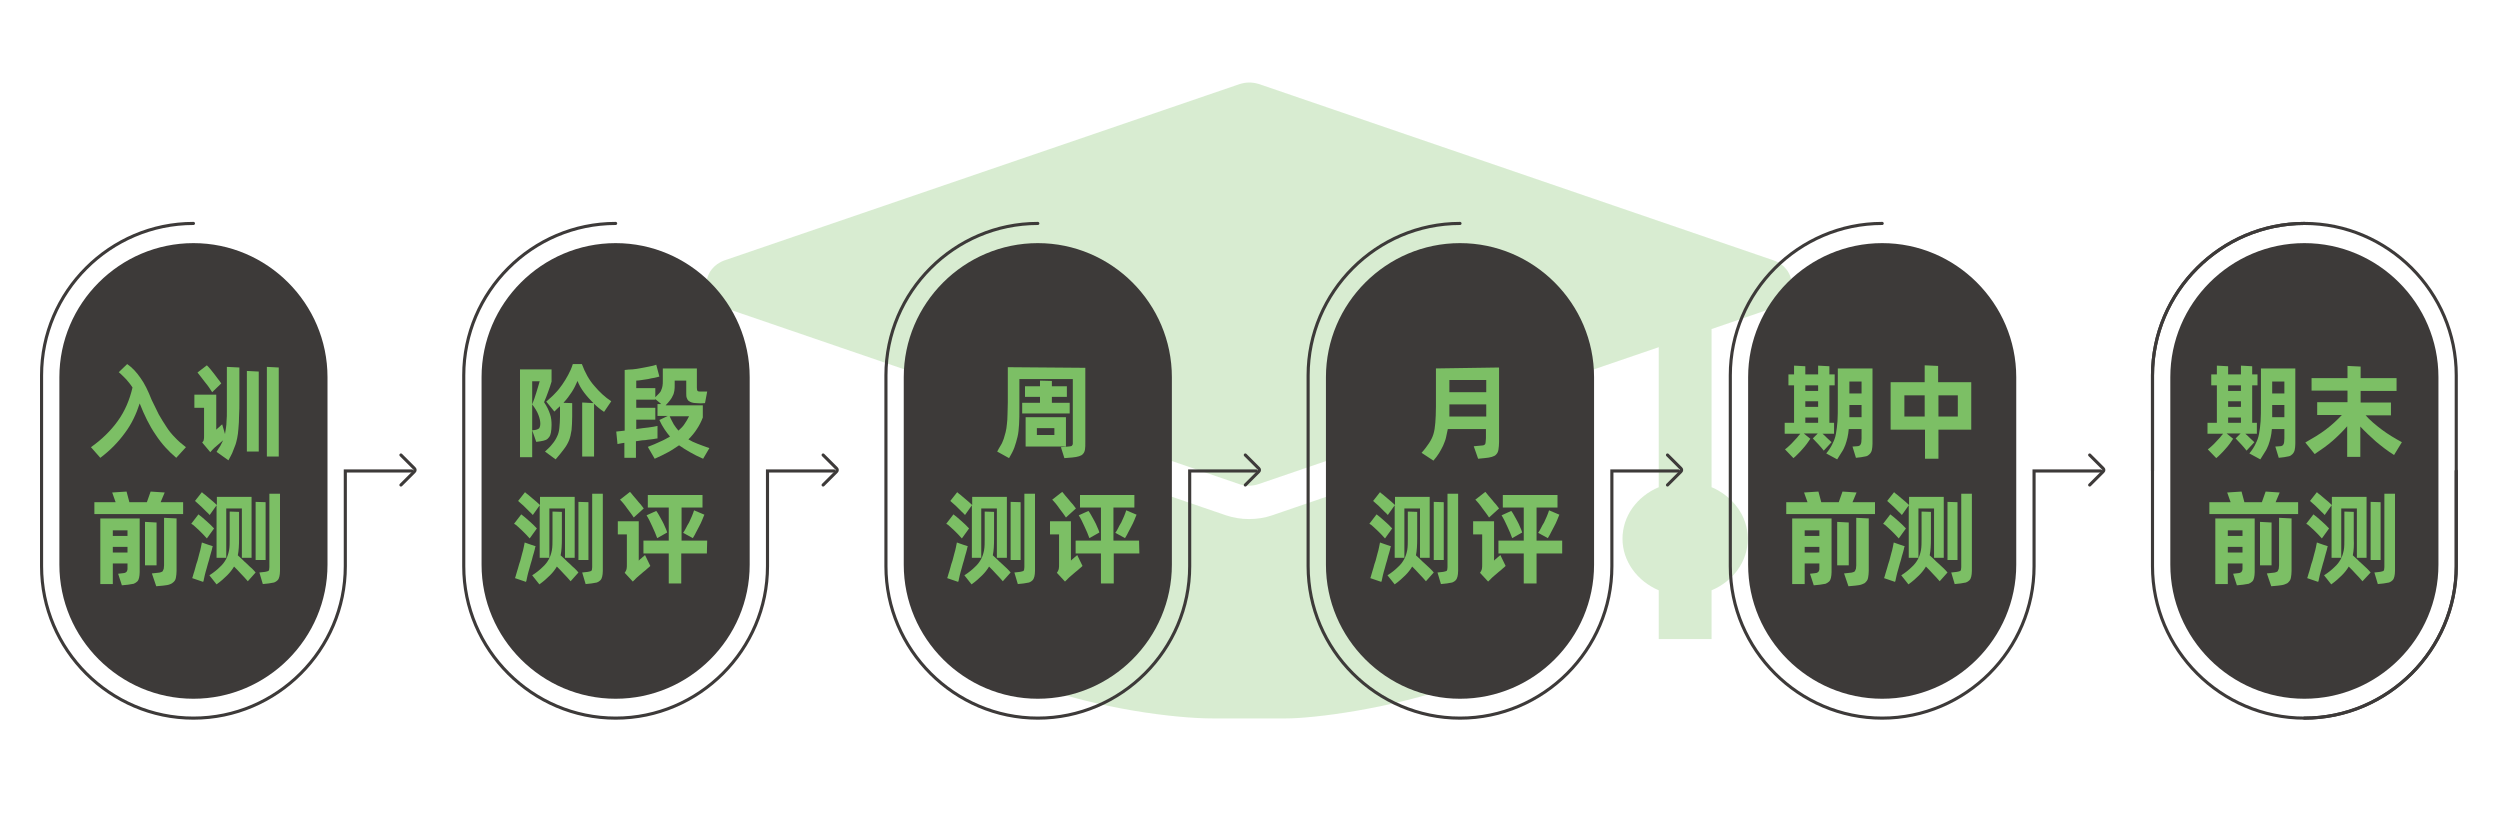 <?xml version="1.0" encoding="utf-8"?>
<!-- Generator: Adobe Illustrator 24.2.3, SVG Export Plug-In . SVG Version: 6.00 Build 0)  -->
<svg version="1.1" id="图层_1" xmlns="http://www.w3.org/2000/svg" xmlns:xlink="http://www.w3.org/1999/xlink" x="0px" y="0px"
	 viewBox="0 0 800 261" style="enable-background:new 0 0 800 261;" xml:space="preserve">
<style type="text/css">
	.st0{opacity:0.3;}
	.st1{fill:#7CC065;}
	.st2{fill:none;stroke:#3D3A39;stroke-linecap:round;stroke-miterlimit:10;}
	.st3{fill:#3D3A39;}
	.st4{fill:#7CBF65;}
</style>
<g class="st0">
	<g>
		<path class="st1" d="M567.5,83.3L402.9,26.9c-1-0.3-2.1-0.5-3.1-0.5c-1.1,0-2.1,0.2-3.1,0.5L231.9,83.3c-3.5,1.2-5.8,4.2-5.8,7.6
			c0,3.4,2.3,6.4,5.8,7.6l164.6,56.4c2,0.7,4.3,0.7,6.3,0l128-43.8v44.8c-6.9,2.9-11.6,9.2-11.6,16.5s4.8,13.6,11.6,16.5v15.6h16.9
			v-15.6c6.9-2.9,11.6-9.2,11.6-16.5s-4.8-13.6-11.6-16.5v-50.6l19.8-6.8c3.5-1.2,5.8-4.2,5.8-7.6C573.3,87.5,571,84.5,567.5,83.3
			L567.5,83.3z M399.7,166.1c-2.5,0-5-0.4-7.4-1.2l-102.6-35.2v48.5c0,39.8,74.9,51.7,98.3,51.7h23.5c17.5,0,98.3-11.9,98.3-51.7
			v-48.5l-102.7,35.2C404.8,165.7,402.2,166.1,399.7,166.1L399.7,166.1z"/>
	</g>
</g>
<g>
	<g>
		<path class="st2" d="M61.9,71.5L61.9,71.5c-26.7,0-48.6,21.9-48.6,48.6v61.1c0,26.7,21.9,48.6,48.6,48.6l0,0
			c26.7,0,48.6-21.9,48.6-48.6v-30.5h21.3"/>
		<path class="st3" d="M61.9,223.6L61.9,223.6c-23.6,0-42.9-19.3-42.9-42.9v-60c0-23.6,19.3-42.9,42.9-42.9l0,0
			c23.6,0,42.9,19.3,42.9,42.9v60C104.8,204.3,85.5,223.6,61.9,223.6z"/>
		<path class="st2" d="M128.3,145.6l4.3,4.3c0.3,0.3,0.3,0.7,0,1l-4.3,4.3"/>
	</g>
	<g>
		<path class="st2" d="M197,71.5L197,71.5c-26.7,0-48.6,21.9-48.6,48.6v61.1c0,26.7,21.9,48.6,48.6,48.6l0,0
			c26.7,0,48.6-21.9,48.6-48.6v-30.5h21.3"/>
		<path class="st3" d="M197,223.6L197,223.6c-23.6,0-42.9-19.3-42.9-42.9v-60c0-23.6,19.3-42.9,42.9-42.9l0,0
			c23.6,0,42.9,19.3,42.9,42.9v60C239.9,204.3,220.6,223.6,197,223.6z"/>
		<path class="st2" d="M263.4,145.6l4.3,4.3c0.3,0.3,0.3,0.7,0,1l-4.3,4.3"/>
	</g>
	<g>
		<path class="st2" d="M332.1,71.5L332.1,71.5c-26.7,0-48.6,21.9-48.6,48.6v61.1c0,26.7,21.9,48.6,48.6,48.6l0,0
			c26.7,0,48.6-21.9,48.6-48.6v-30.5H402"/>
		<path class="st3" d="M332.1,223.6L332.1,223.6c-23.6,0-42.9-19.3-42.9-42.9v-60c0-23.6,19.3-42.9,42.9-42.9l0,0
			c23.6,0,42.9,19.3,42.9,42.9v60C375,204.3,355.7,223.6,332.1,223.6z"/>
		<path class="st2" d="M398.5,145.6l4.3,4.3c0.3,0.3,0.3,0.7,0,1l-4.3,4.3"/>
	</g>
	<g>
		<path class="st2" d="M467.2,71.5L467.2,71.5c-26.7,0-48.6,21.9-48.6,48.6v61.1c0,26.7,21.9,48.6,48.6,48.6l0,0
			c26.7,0,48.6-21.9,48.6-48.6v-30.5h21.3"/>
		<path class="st3" d="M467.2,223.6L467.2,223.6c-23.6,0-42.9-19.3-42.9-42.9v-60c0-23.6,19.3-42.9,42.9-42.9l0,0
			c23.6,0,42.9,19.3,42.9,42.9v60C510.1,204.3,490.8,223.6,467.2,223.6z"/>
		<path class="st2" d="M533.6,145.6l4.3,4.3c0.3,0.3,0.3,0.7,0,1l-4.3,4.3"/>
	</g>
	<g>
		<path class="st2" d="M602.3,71.5L602.3,71.5c-26.7,0-48.6,21.9-48.6,48.6v61.1c0,26.7,21.9,48.6,48.6,48.6l0,0
			c26.7,0,48.6-21.9,48.6-48.6v-30.5h21.3"/>
		<path class="st3" d="M602.3,223.6L602.3,223.6c-23.6,0-42.9-19.3-42.9-42.9v-60c0-23.6,19.3-42.9,42.9-42.9l0,0
			c23.6,0,42.9,19.3,42.9,42.9v60C645.2,204.3,625.9,223.6,602.3,223.6z"/>
		<path class="st2" d="M668.7,145.6l4.3,4.3c0.3,0.3,0.3,0.7,0,1l-4.3,4.3"/>
	</g>
	<path class="st2" d="M737.4,229.8L737.4,229.8c26.7,0,48.6-21.9,48.6-48.6v-61.1c0-26.7-21.9-48.6-48.6-48.6l0,0
		c-26.7,0-48.6,21.9-48.6,48.6v30.5"/>
	<path class="st2" d="M737.4,71.5L737.4,71.5c-26.7,0-48.6,21.9-48.6,48.6v61.1c0,26.7,21.9,48.6,48.6,48.6l0,0
		c26.7,0,48.6-21.9,48.6-48.6v-30.5"/>
	<path class="st3" d="M737.4,223.6L737.4,223.6c-23.6,0-42.9-19.3-42.9-42.9v-60c0-23.6,19.3-42.9,42.9-42.9l0,0
		c23.6,0,42.9,19.3,42.9,42.9v60C780.3,204.3,761,223.6,737.4,223.6z"/>
	<g>
		<path class="st4" d="M176.5,136c0,1-0.1,1.7-0.2,2.4c-0.1,0.6-0.3,1.1-0.6,1.5c-0.3,0.4-0.6,0.7-1.1,0.9c-0.5,0.2-1,0.3-1.6,0.4
			l-1.4,0.2l-1.3-3.7l0.9-0.1c0.6-0.1,1-0.3,1.3-0.5c0.2-0.3,0.4-0.8,0.4-1.5c0-0.8-0.2-1.8-0.6-2.8c-0.4-1.1-1.1-2.2-2-3.4
			c0.5-1.2,0.9-2.4,1.3-3.7c0.4-1.2,0.7-2.4,1.1-3.7h-2.4v24.3h-3.9v-28.1h10.1v3.9c-0.3,1.1-0.7,2.2-1.1,3.3
			c-0.4,1.1-0.8,2.2-1.3,3.3c0.9,1.3,1.5,2.6,1.9,3.8C176.4,133.6,176.5,134.8,176.5,136z M193.3,131.8c-1.2-0.8-2.2-1.6-3.2-2.6
			v16.9h-3.8v-17.3l3.6,0.2c-1.1-1.1-2.1-2.2-3-3.4c-0.9-1.2-1.6-2.4-2.1-3.7c-0.5,1.2-1.1,2.4-1.8,3.5c-0.7,1.1-1.6,2.3-2.7,3.5
			l2.8,0.1v4.3c0,1.7-0.1,3.1-0.2,4.3c-0.2,1.2-0.4,2.3-0.8,3.3c-0.4,1-1,2-1.7,2.9c-0.7,1-1.6,2-2.6,3.2l-3.4-2.5
			c1-0.9,1.8-1.7,2.4-2.5c0.6-0.7,1.1-1.5,1.5-2.4c0.4-0.8,0.6-1.7,0.7-2.7c0.1-1,0.2-2.2,0.2-3.5V130c-0.3,0.3-0.6,0.5-0.9,0.8
			c-0.3,0.3-0.6,0.6-0.9,0.9l-2.6-3.2c1-0.9,2-1.7,2.8-2.6c0.9-0.9,1.6-1.8,2.3-2.8s1.3-2,1.9-3.1c0.6-1.1,1.1-2.2,1.5-3.5h2.9
			c1,2.7,2.3,5.1,4,7c1.6,1.9,3.4,3.6,5.4,4.9L193.3,131.8z"/>
		<path class="st4" d="M225,146.8c-1.6-0.7-3-1.4-4.2-2.1s-2.4-1.4-3.5-2.2c-1.1,0.7-2.2,1.5-3.5,2.2c-1.3,0.7-2.7,1.4-4.3,2.1
			l-2.2-3.8c1.5-0.6,2.8-1.1,4-1.7c1.2-0.5,2.2-1.1,3.1-1.6c-0.6-0.7-1.2-1.5-1.8-2.4s-1.1-1.8-1.6-2.9l2.7-1.3h-3.3v-3.8h1.2
			l-1.9-1.6v0.2h-6.1v2.6h6.1v3.8h-6.1v3c1.4-0.2,2.7-0.4,3.9-0.5c1.2-0.2,2.2-0.3,2.9-0.5l0,1.8v2.2c-0.3,0-0.7,0.1-1.3,0.2
			c-0.5,0.1-1.1,0.1-1.7,0.2c-0.6,0.1-1.2,0.2-1.9,0.2c-0.7,0.1-1.4,0.2-2,0.3v5.3h-3.7v-4.8c-0.4,0.1-0.9,0.1-1.2,0.2
			c-0.4,0.1-0.7,0.1-1,0.2l-0.4-4l2.7-0.3v-19.4c0.8-0.1,1.6-0.2,2.5-0.2c0.9-0.1,1.8-0.2,2.7-0.4c0.9-0.2,1.8-0.3,2.6-0.5
			c0.9-0.2,1.6-0.3,2.3-0.6l1,3.8c-0.4,0.1-1,0.3-1.6,0.4c-0.6,0.1-1.3,0.2-2,0.4c-0.7,0.1-1.4,0.2-2,0.3c-0.7,0.1-1.3,0.2-1.8,0.2
			v2.4h6.1v2.9c0.5-0.5,0.9-0.9,1.2-1.2s0.6-0.7,0.7-1.1c0.2-0.4,0.3-0.8,0.4-1.3c0.1-0.5,0.1-1.1,0.1-1.7v-3.9h10.9v6.2
			c0,0.5,0.1,0.9,0.2,1c0.1,0.1,0.4,0.2,0.8,0.2c0.7,0,1.5,0,2.3,0l-0.7,3.7c-0.9,0.1-1.9,0.1-2.8,0c-0.6,0-1-0.1-1.4-0.2
			c-0.4-0.1-0.7-0.3-1-0.5c-0.3-0.2-0.5-0.6-0.6-0.9c-0.2-0.4-0.2-0.9-0.2-1.5v-4.1h-3.7v1.4c0,0.6,0,1.2-0.1,1.8
			c-0.1,0.5-0.2,1.1-0.5,1.6c-0.2,0.5-0.5,1-0.9,1.5c-0.4,0.5-0.8,1-1.4,1.6h11.9v3.9c-0.5,1.3-1.1,2.5-1.9,3.7
			c-0.7,1.1-1.6,2.2-2.7,3.3c0.8,0.5,1.8,1,2.9,1.4c1.1,0.4,2.3,0.9,3.8,1.4L225,146.8z M214.3,133.2c0.4,1,0.9,1.8,1.3,2.6
			c0.5,0.8,1,1.4,1.5,2c0.8-0.7,1.5-1.4,2-2.2c0.5-0.7,1-1.6,1.4-2.4H214.3z"/>
		<path class="st4" d="M169.5,172.3c-0.4-0.4-0.8-0.9-1.2-1.3c-0.4-0.4-0.9-0.9-1.3-1.3c-0.4-0.4-0.9-0.8-1.3-1.2
			c-0.4-0.4-0.8-0.7-1.2-0.9l2.3-3c0.7,0.5,1.5,1.2,2.4,2c0.9,0.8,1.8,1.6,2.6,2.5L169.5,172.3z M171.4,174.8
			c-0.1,0.2-0.2,0.5-0.3,1.1s-0.4,1.3-0.6,2.1c-0.2,0.8-0.4,1.6-0.7,2.5c-0.2,0.9-0.5,1.7-0.7,2.5c-0.2,0.8-0.4,1.5-0.5,2.1
			s-0.2,1-0.3,1.1l-3.5-1.2c0.1-0.3,0.3-0.8,0.4-1.3s0.4-1.2,0.6-2c0.2-0.7,0.4-1.5,0.7-2.3c0.2-0.8,0.4-1.6,0.6-2.3
			c0.2-0.7,0.4-1.4,0.5-2s0.2-1.1,0.3-1.5l2,0.7L171.4,174.8z M170.5,164.8c-0.3-0.3-0.6-0.7-1.1-1.1c-0.4-0.4-0.9-0.9-1.3-1.3
			s-0.9-0.9-1.3-1.2c-0.4-0.4-0.8-0.7-1-0.9l2.2-2.8c0.3,0.3,0.7,0.6,1.1,0.9c0.4,0.3,0.8,0.7,1.3,1.1c0.4,0.4,0.9,0.7,1.3,1.1
			c0.4,0.4,0.8,0.7,1.1,1v-2.6h11.1v19.5h-3.1v-15.8h-5v15.8h-3.1v-16.8L170.5,164.8z M179.4,177.7c0.4,0.4,0.9,0.8,1.4,1.3
			c0.5,0.5,1,1,1.6,1.5c0.5,0.5,1,1,1.5,1.4c0.5,0.5,0.9,0.9,1.2,1.3l-2.5,2.8c-0.7-0.8-1.4-1.6-2.2-2.4c-0.7-0.8-1.5-1.6-2.2-2.3
			c-0.6,1-1.3,1.9-2.2,2.8c-0.9,0.9-2,1.9-3.4,2.9l-2.3-2.9c1.4-0.9,2.5-1.8,3.3-2.6c0.9-0.8,1.5-1.6,2-2.5c0.5-0.9,0.8-1.9,1-2.9
			c0.2-1.1,0.2-2.3,0.2-3.8v-8.6l3,0.1v8.5C179.8,174.4,179.7,176.3,179.4,177.7z M188.3,179.2h-3.2v-18.6l3.2,0.1V179.2z
			 M192.9,158v24.7c0,0.7-0.1,1.4-0.2,1.8c-0.1,0.5-0.3,0.9-0.6,1.2c-0.3,0.3-0.6,0.5-1.1,0.7c-0.5,0.1-1,0.2-1.7,0.3l-1.9,0.2
			l-1.1-3.7l1.8-0.2c0.5-0.1,0.9-0.2,1.1-0.3c0.2-0.2,0.3-0.6,0.3-1.2v-23.5L192.9,158z"/>
		<path class="st4" d="M204.4,179.4c0.1-0.1,0.2-0.2,0.4-0.4c0.2-0.2,0.4-0.3,0.6-0.5c0.2-0.2,0.4-0.4,0.6-0.5
			c0.2-0.2,0.3-0.3,0.4-0.4l1.7,3.5c-0.2,0.2-0.5,0.5-0.9,0.8c-0.4,0.4-0.8,0.7-1.3,1.1c-0.5,0.4-0.9,0.8-1.4,1.2
			c-0.5,0.4-0.9,0.8-1.2,1.1c-0.1,0.1-0.2,0.3-0.4,0.4c-0.1,0.1-0.3,0.3-0.4,0.4l-2.6-2.8c0.3-0.4,0.5-0.8,0.6-1.2
			c0.1-0.4,0.1-1,0.1-1.7V171h-2.9v-4.2h6.7L204.4,179.4L204.4,179.4z M202.8,165.6c-0.2-0.4-0.6-0.8-0.9-1.3
			c-0.4-0.5-0.8-1.1-1.2-1.6c-0.4-0.6-0.8-1.1-1.2-1.6c-0.4-0.5-0.8-0.9-1.1-1.2l3.2-2.5c0.3,0.3,0.6,0.7,1,1.2
			c0.4,0.5,0.8,0.9,1.2,1.4c0.4,0.5,0.8,1,1.2,1.4c0.4,0.5,0.7,0.9,1,1.3L202.8,165.6z M226.2,177.1H218v9.6H214v-9.6h-8.1V173h8.1
			v-10.6h-6.7v-4h17.5v4h-6.7V173h8.2L226.2,177.1L226.2,177.1z M210,163.5c0.3,0.4,0.6,0.8,0.9,1.4c0.3,0.6,0.7,1.2,1,1.8
			s0.7,1.3,0.9,1.9c0.3,0.7,0.6,1.3,0.7,1.8l-3.2,1.8c-0.2-0.5-0.4-1.1-0.7-1.8s-0.6-1.3-0.9-2c-0.3-0.7-0.6-1.3-0.9-1.9
			c-0.3-0.6-0.6-1.1-0.9-1.6L210,163.5z M218.6,170.5c0.3-0.4,0.6-0.9,0.9-1.5c0.3-0.6,0.6-1.2,1-1.8c0.3-0.6,0.6-1.3,0.9-2
			c0.3-0.7,0.5-1.3,0.7-1.9l3.3,1.4c-0.2,0.4-0.4,1-0.7,1.7c-0.3,0.7-0.6,1.4-1,2.1c-0.4,0.7-0.7,1.4-1.1,2.1
			c-0.3,0.7-0.7,1.2-0.9,1.6L218.6,170.5z"/>
	</g>
	<g>
		<path class="st4" d="M347.3,117.7v23.9c0,0.9,0,1.6-0.1,2.2c-0.1,0.6-0.3,1.1-0.6,1.4c-0.3,0.4-0.7,0.6-1.3,0.8
			c-0.6,0.2-1.3,0.3-2.2,0.4l-2.5,0.2l-1.1-3.5l2.3-0.2c0.4,0,0.6-0.1,0.8-0.1s0.4-0.1,0.5-0.3c0.1-0.1,0.2-0.3,0.2-0.5
			c0-0.2,0-0.5,0-0.8v-19.9h-17.1v9.1c0,2.1,0,3.9-0.1,5.4c-0.1,1.5-0.2,2.8-0.5,4s-0.6,2.3-1,3.4c-0.4,1.1-1,2.2-1.7,3.4l-3.8-2.1
			c0.4-0.7,0.8-1.5,1.2-2.1s0.6-1.3,0.9-2c0.2-0.7,0.4-1.4,0.6-2.1c0.2-0.7,0.3-1.6,0.4-2.5c0.1-0.9,0.2-1.9,0.2-3.1
			c0-1.1,0.1-2.4,0.1-3.9v-11.3L347.3,117.7L347.3,117.7z M332.8,128.9V127h-4.8v-3.4h4.8v-1.8l3.8,0.1v1.7h4.8v3.4h-4.8v1.9h5.7
			v3.4h-15.2v-3.4H332.8z M341.1,142.9h-12.9v-9.4h12.9V142.9z M337.4,137h-5.6v2.2h5.6V137z"/>
		<path class="st4" d="M307.8,172.3c-0.4-0.4-0.8-0.9-1.2-1.3c-0.4-0.4-0.9-0.9-1.3-1.3c-0.4-0.4-0.9-0.8-1.3-1.2
			c-0.4-0.4-0.8-0.7-1.2-0.9l2.3-3c0.7,0.5,1.5,1.2,2.4,2c0.9,0.8,1.8,1.6,2.6,2.5L307.8,172.3z M309.7,174.8
			c-0.1,0.2-0.2,0.5-0.3,1.1s-0.4,1.3-0.6,2.1c-0.2,0.8-0.4,1.6-0.7,2.5c-0.2,0.9-0.5,1.7-0.7,2.5c-0.2,0.8-0.4,1.5-0.5,2.1
			s-0.2,1-0.3,1.1l-3.5-1.2c0.1-0.3,0.3-0.8,0.4-1.3c0.2-0.6,0.4-1.2,0.6-2s0.4-1.5,0.7-2.3c0.2-0.8,0.4-1.6,0.6-2.3
			c0.2-0.7,0.4-1.4,0.5-2c0.1-0.6,0.2-1.1,0.3-1.5l2,0.7L309.7,174.8z M308.8,164.8c-0.3-0.3-0.6-0.7-1.1-1.1
			c-0.4-0.4-0.9-0.9-1.3-1.3s-0.9-0.9-1.3-1.2c-0.4-0.4-0.8-0.7-1-0.9l2.2-2.8c0.3,0.3,0.7,0.6,1.1,0.9c0.4,0.3,0.8,0.7,1.3,1.1
			c0.4,0.4,0.9,0.7,1.3,1.1c0.4,0.4,0.8,0.7,1.1,1v-2.6h11.1v19.5H319v-15.8h-5v15.8H311v-16.8L308.8,164.8z M317.7,177.7
			c0.4,0.4,0.9,0.8,1.4,1.3c0.5,0.5,1,1,1.6,1.5s1,1,1.5,1.4c0.5,0.5,0.9,0.9,1.2,1.3l-2.5,2.8c-0.7-0.8-1.4-1.6-2.2-2.4
			c-0.7-0.8-1.5-1.6-2.2-2.3c-0.6,1-1.3,1.9-2.2,2.8c-0.9,0.9-2,1.9-3.4,2.9l-2.3-2.9c1.4-0.9,2.5-1.8,3.3-2.6
			c0.9-0.8,1.5-1.6,2-2.5c0.5-0.9,0.8-1.9,1-2.9c0.2-1.1,0.2-2.3,0.2-3.8v-8.6l3,0.1v8.5C318.1,174.4,318,176.3,317.7,177.7z
			 M326.6,179.2h-3.2v-18.6l3.2,0.1V179.2z M331.2,158v24.7c0,0.7-0.1,1.4-0.2,1.8s-0.3,0.9-0.6,1.2c-0.3,0.3-0.6,0.5-1.1,0.7
			c-0.5,0.1-1,0.2-1.7,0.3l-1.9,0.2l-1.1-3.7l1.8-0.2c0.5-0.1,0.9-0.2,1.1-0.3c0.2-0.2,0.3-0.6,0.3-1.2v-23.5L331.2,158z"/>
		<path class="st4" d="M342.7,179.4c0.1-0.1,0.2-0.2,0.4-0.4c0.2-0.2,0.4-0.3,0.6-0.5c0.2-0.2,0.4-0.4,0.6-0.5
			c0.2-0.2,0.3-0.3,0.4-0.4l1.7,3.5c-0.2,0.2-0.5,0.5-0.9,0.8c-0.4,0.4-0.8,0.7-1.3,1.1c-0.5,0.4-0.9,0.8-1.4,1.2
			c-0.5,0.4-0.9,0.8-1.2,1.1c-0.1,0.1-0.2,0.3-0.4,0.4c-0.1,0.1-0.3,0.3-0.4,0.4l-2.6-2.8c0.3-0.4,0.5-0.8,0.6-1.2
			c0.1-0.4,0.1-1,0.1-1.7V171H336v-4.2h6.7L342.7,179.4L342.7,179.4z M341.1,165.6c-0.2-0.4-0.6-0.8-0.9-1.3
			c-0.4-0.5-0.8-1.1-1.2-1.6c-0.4-0.6-0.8-1.1-1.2-1.6c-0.4-0.5-0.8-0.9-1.1-1.2l3.2-2.5c0.3,0.3,0.6,0.7,1,1.2
			c0.4,0.5,0.8,0.9,1.2,1.4c0.4,0.5,0.8,1,1.2,1.4c0.4,0.5,0.7,0.9,1,1.3L341.1,165.6z M364.6,177.1h-8.2v9.6h-4.1v-9.6h-8.1V173
			h8.1v-10.6h-6.7v-4H363v4h-6.7V173h8.2L364.6,177.1L364.6,177.1z M348.3,163.5c0.3,0.4,0.6,0.8,0.9,1.4c0.3,0.6,0.7,1.2,1,1.8
			c0.3,0.6,0.7,1.3,0.9,1.9c0.3,0.7,0.6,1.3,0.7,1.8l-3.2,1.8c-0.2-0.5-0.4-1.1-0.7-1.8c-0.3-0.7-0.6-1.3-0.9-2s-0.6-1.3-0.9-1.9
			c-0.3-0.6-0.6-1.1-0.9-1.6L348.3,163.5z M356.9,170.5c0.3-0.4,0.6-0.9,0.9-1.5c0.3-0.6,0.6-1.2,1-1.8c0.3-0.6,0.6-1.3,0.9-2
			s0.5-1.3,0.7-1.9l3.3,1.4c-0.2,0.4-0.4,1-0.7,1.7c-0.3,0.7-0.6,1.4-1,2.1c-0.4,0.7-0.7,1.4-1.1,2.1c-0.3,0.7-0.7,1.2-0.9,1.6
			L356.9,170.5z"/>
	</g>
	<g>
		<path class="st4" d="M479.7,117.6v23.8c0,1-0.1,1.8-0.2,2.5c-0.1,0.6-0.3,1.1-0.7,1.5c-0.3,0.4-0.8,0.6-1.4,0.8s-1.4,0.3-2.4,0.4
			l-2,0.2l-1.4-4l2.2-0.2c0.4,0,0.7-0.1,0.9-0.1c0.2-0.1,0.4-0.2,0.5-0.3c0.1-0.2,0.2-0.4,0.2-0.7c0-0.3,0.1-0.8,0.1-1.3v-2.9h-12.2
			c-0.2,1-0.4,1.9-0.6,2.8c-0.2,0.9-0.6,1.7-0.9,2.5c-0.4,0.8-0.8,1.6-1.3,2.4s-1.1,1.6-1.8,2.4l-3.8-2.5c1-1.1,1.8-2.2,2.4-3.1
			s1.1-1.9,1.4-2.9c0.3-1,0.5-2.2,0.6-3.6c0.1-1.4,0.2-3.1,0.2-5.1v-12.3L479.7,117.6L479.7,117.6z M475.6,133.2v-3.8h-11.8v1
			c0,0.5,0,1,0,1.5c0,0.5,0,0.9,0,1.4H475.6z M463.8,121.6v3.9h11.8v-3.9H463.8z"/>
		<path class="st4" d="M443.2,172.3c-0.4-0.4-0.8-0.9-1.2-1.3c-0.4-0.4-0.9-0.9-1.3-1.3c-0.4-0.4-0.9-0.8-1.3-1.2
			c-0.4-0.4-0.8-0.7-1.2-0.9l2.3-3c0.7,0.5,1.5,1.2,2.4,2c0.9,0.8,1.8,1.6,2.6,2.5L443.2,172.3z M445.1,174.8
			c-0.1,0.2-0.2,0.5-0.3,1.1s-0.4,1.3-0.6,2.1c-0.2,0.8-0.4,1.6-0.7,2.5c-0.2,0.9-0.5,1.7-0.7,2.5c-0.2,0.8-0.4,1.5-0.5,2.1
			s-0.2,1-0.3,1.1l-3.5-1.2c0.1-0.3,0.3-0.8,0.4-1.3s0.4-1.2,0.6-2s0.4-1.5,0.7-2.3c0.2-0.8,0.4-1.6,0.6-2.3c0.2-0.7,0.4-1.4,0.5-2
			c0.1-0.6,0.2-1.1,0.3-1.5l2,0.7L445.1,174.8z M444.1,164.8c-0.3-0.3-0.6-0.7-1.1-1.1c-0.4-0.4-0.9-0.9-1.3-1.3s-0.9-0.9-1.3-1.2
			c-0.4-0.4-0.8-0.7-1-0.9l2.2-2.8c0.3,0.3,0.7,0.6,1.1,0.9c0.4,0.3,0.8,0.7,1.3,1.1c0.4,0.4,0.9,0.7,1.3,1.1c0.4,0.4,0.8,0.7,1.1,1
			v-2.6h11.1v19.5h-3.1v-15.8h-5v15.8h-3.1v-16.8L444.1,164.8z M453.1,177.7c0.4,0.4,0.9,0.8,1.4,1.3c0.5,0.5,1,1,1.6,1.5
			s1,1,1.5,1.4c0.5,0.5,0.9,0.9,1.2,1.3l-2.5,2.8c-0.7-0.8-1.4-1.6-2.2-2.4c-0.7-0.8-1.5-1.6-2.2-2.3c-0.6,1-1.3,1.9-2.2,2.8
			c-0.9,0.9-2,1.9-3.4,2.9l-2.3-2.9c1.4-0.9,2.5-1.8,3.3-2.6c0.9-0.8,1.5-1.6,2-2.5c0.5-0.9,0.8-1.9,1-2.9c0.2-1.1,0.2-2.3,0.2-3.8
			v-8.6l3,0.1v8.5C453.5,174.4,453.4,176.3,453.1,177.7z M462,179.2h-3.2v-18.6l3.2,0.1V179.2z M466.6,158v24.7
			c0,0.7-0.1,1.4-0.2,1.8s-0.3,0.9-0.6,1.2c-0.3,0.3-0.6,0.5-1.1,0.7c-0.5,0.1-1,0.2-1.7,0.3l-1.9,0.2l-1.1-3.7l1.8-0.2
			c0.5-0.1,0.9-0.2,1.1-0.3c0.2-0.2,0.3-0.6,0.3-1.2v-23.5L466.6,158z"/>
		<path class="st4" d="M478.1,179.4c0.1-0.1,0.2-0.2,0.4-0.4c0.2-0.2,0.4-0.3,0.6-0.5c0.2-0.2,0.4-0.4,0.6-0.5
			c0.2-0.2,0.3-0.3,0.4-0.4l1.7,3.5c-0.2,0.2-0.5,0.5-0.9,0.8c-0.4,0.4-0.8,0.7-1.3,1.1s-0.9,0.8-1.4,1.2c-0.5,0.4-0.9,0.8-1.2,1.1
			c-0.1,0.1-0.2,0.3-0.4,0.4c-0.1,0.1-0.3,0.3-0.4,0.4l-2.6-2.8c0.3-0.4,0.5-0.8,0.6-1.2c0.1-0.4,0.1-1,0.1-1.7V171h-2.9v-4.2h6.7
			L478.1,179.4L478.1,179.4z M476.5,165.6c-0.2-0.4-0.6-0.8-0.9-1.3c-0.4-0.5-0.8-1.1-1.2-1.6c-0.4-0.6-0.8-1.1-1.2-1.6
			c-0.4-0.5-0.8-0.9-1.1-1.2l3.2-2.5c0.3,0.3,0.6,0.7,1,1.2c0.4,0.5,0.8,0.9,1.2,1.4c0.4,0.5,0.8,1,1.2,1.4c0.4,0.5,0.7,0.9,1,1.3
			L476.5,165.6z M499.9,177.1h-8.2v9.6h-4.1v-9.6h-8.1V173h8.1v-10.6h-6.7v-4h17.5v4h-6.7V173h8.2L499.9,177.1L499.9,177.1z
			 M483.6,163.5c0.3,0.4,0.6,0.8,0.9,1.4c0.3,0.6,0.7,1.2,1,1.8s0.7,1.3,0.9,1.9c0.3,0.7,0.6,1.3,0.7,1.8l-3.2,1.8
			c-0.2-0.5-0.4-1.1-0.7-1.8c-0.3-0.7-0.6-1.3-0.9-2c-0.3-0.7-0.6-1.3-0.9-1.9c-0.3-0.6-0.6-1.1-0.9-1.6L483.6,163.5z M492.2,170.5
			c0.3-0.4,0.6-0.9,0.9-1.5c0.3-0.6,0.6-1.2,1-1.8c0.3-0.6,0.6-1.3,0.9-2s0.5-1.3,0.7-1.9l3.3,1.4c-0.2,0.4-0.4,1-0.7,1.7
			c-0.3,0.7-0.6,1.4-1,2.1c-0.4,0.7-0.7,1.4-1.1,2.1c-0.3,0.7-0.7,1.2-0.9,1.6L492.2,170.5z"/>
	</g>
	<g>
		<path class="st4" d="M583.2,138.8c0.5,0.4,0.9,0.8,1.4,1.3c0.5,0.5,1,0.9,1.5,1.4l-2.5,2.7c-0.5-0.7-1.1-1.3-1.7-2
			c-0.6-0.6-1.2-1.3-1.8-1.9l1.6-1.6h-4.5l2.1,1.7c-0.3,0.5-0.7,1-1.1,1.6c-0.4,0.6-0.9,1.1-1.4,1.7c-0.5,0.6-1,1.1-1.5,1.6
			c-0.5,0.5-1,1-1.4,1.3l-2.7-2.8c0.4-0.3,0.9-0.7,1.3-1.1c0.5-0.4,0.9-0.9,1.3-1.3c0.4-0.5,0.9-0.9,1.3-1.4c0.4-0.5,0.7-0.9,1-1.2
			h-5v-3.5h3v-12h-1.8v-3.5h1.8V117l3.6,0.2v2.6h4.1V117l3.6,0.2v2.6h1.7v3.5h-1.7v12h1.5v3.5L583.2,138.8L583.2,138.8z
			 M577.7,123.3v1.8h4.1v-1.8H577.7z M577.7,130.2h4.1v-1.8h-4.1V130.2z M577.7,135.3h4.1v-1.7h-4.1V135.3z M599.2,117.9V142
			c0,0.8-0.1,1.5-0.2,2c-0.1,0.5-0.4,1-0.7,1.3c-0.3,0.3-0.7,0.6-1.1,0.7c-0.5,0.1-1,0.2-1.6,0.3l-1.7,0.2l-1.1-3.6l1.4-0.1
			c0.6,0,1-0.2,1.2-0.6c0.2-0.3,0.3-1,0.3-1.9v-3h-4.1c-0.1,1-0.2,1.9-0.4,2.7c-0.2,0.8-0.4,1.6-0.7,2.4c-0.3,0.7-0.6,1.5-1.1,2.2
			c-0.4,0.7-0.9,1.5-1.5,2.4l-3.5-1.9c0.9-1.1,1.6-2.2,2-3.1c0.5-1,0.9-2,1.1-3.2s0.4-2.5,0.5-4s0.1-3.4,0.1-5.6v-11.3L599.2,117.9
			L599.2,117.9z M595.7,133.5v-3.9h-3.9v1.6c0,0.4,0,0.8,0,1.2c0,0.4,0,0.7,0,1.1H595.7z M591.8,122.1v3.8h3.9v-3.8H591.8z"/>
		<path class="st4" d="M630.9,137.5h-10.6v9.3h-4.3v-9.3H605v-15.2h10.9v-5.4l4.3,0.2v5.2h10.6V137.5z M615.9,133.3v-6.8h-6.5v6.8
			H615.9z M626.5,126.5h-6.2v6.8h6.2V126.5z"/>
		<path class="st4" d="M600,160.7v3.8h-28.4v-3.8h6.8l-1.1-3.1l4.6-0.3l0.9,3.4h5.6l1.2-3.4l4.5,0.3l-1.3,3.1H600z M573.5,165.9
			h12.6v17.2c0,0.7-0.1,1.3-0.2,1.8c-0.1,0.5-0.3,0.9-0.6,1.2c-0.3,0.3-0.7,0.5-1.1,0.7c-0.5,0.1-1.1,0.2-1.8,0.3l-2,0.2l-1.2-3.7
			l1.7-0.2c0.3,0,0.5-0.1,0.7-0.2c0.2-0.1,0.3-0.2,0.4-0.4c0.1-0.2,0.2-0.4,0.2-0.7c0-0.3,0-0.6,0-1.1v-0.7h-4.7v6.6h-4L573.5,165.9
			L573.5,165.9z M577.5,169.7v1.8h4.7v-1.8H577.5z M582.2,176.8v-1.8h-4.7v1.8H582.2z M591.6,180.9h-3.7V167l3.7,0.2V180.9z
			 M594,165.7l4,0.2v16.8c0,0.8-0.1,1.5-0.2,2.1s-0.3,1-0.7,1.4c-0.3,0.4-0.7,0.6-1.3,0.8c-0.5,0.2-1.2,0.3-2.1,0.4l-2.2,0.2
			l-1.4-4.1l1.8-0.2c0.4,0,0.8-0.1,1.1-0.2c0.3-0.1,0.5-0.2,0.6-0.4c0.1-0.2,0.2-0.4,0.3-0.7c0-0.3,0.1-0.7,0.1-1.1L594,165.7
			L594,165.7z"/>
		<path class="st4" d="M607.6,172.3c-0.4-0.4-0.8-0.9-1.2-1.3c-0.4-0.4-0.9-0.9-1.3-1.3c-0.4-0.4-0.9-0.8-1.3-1.2
			c-0.4-0.4-0.8-0.7-1.2-0.9l2.3-3c0.7,0.5,1.5,1.2,2.4,2c0.9,0.8,1.8,1.6,2.6,2.5L607.6,172.3z M609.5,174.8
			c-0.1,0.2-0.2,0.5-0.3,1.1s-0.4,1.3-0.6,2.1c-0.2,0.8-0.4,1.6-0.7,2.5c-0.2,0.9-0.5,1.7-0.7,2.5s-0.4,1.5-0.5,2.1s-0.2,1-0.3,1.1
			l-3.5-1.2c0.1-0.3,0.3-0.8,0.4-1.3s0.4-1.2,0.6-2c0.2-0.7,0.4-1.5,0.7-2.3c0.2-0.8,0.4-1.6,0.6-2.3s0.4-1.4,0.5-2
			c0.1-0.6,0.2-1.1,0.3-1.5l2,0.7L609.5,174.8z M608.6,164.8c-0.3-0.3-0.6-0.7-1.1-1.1c-0.4-0.4-0.9-0.9-1.3-1.3
			c-0.5-0.4-0.9-0.9-1.3-1.2c-0.4-0.4-0.8-0.7-1-0.9l2.2-2.8c0.3,0.3,0.7,0.6,1.1,0.9c0.4,0.3,0.8,0.7,1.3,1.1
			c0.4,0.4,0.9,0.7,1.3,1.1c0.4,0.4,0.8,0.7,1.1,1v-2.6h11.1v19.5h-3.1v-15.8h-5v15.8h-3.1v-16.8L608.6,164.8z M617.5,177.7
			c0.4,0.4,0.9,0.8,1.4,1.3c0.5,0.5,1,1,1.6,1.5s1,1,1.5,1.4c0.5,0.5,0.9,0.9,1.2,1.3l-2.5,2.8c-0.7-0.8-1.4-1.6-2.2-2.4
			c-0.7-0.8-1.5-1.6-2.2-2.3c-0.6,1-1.3,1.9-2.2,2.8c-0.9,0.9-2,1.9-3.4,2.9l-2.3-2.9c1.4-0.9,2.5-1.8,3.3-2.6
			c0.9-0.8,1.5-1.6,2-2.5c0.5-0.9,0.8-1.9,1-2.9c0.2-1.1,0.2-2.3,0.2-3.8v-8.6l3,0.1v8.5C617.9,174.4,617.8,176.3,617.5,177.7z
			 M626.4,179.2h-3.2v-18.6l3.2,0.1V179.2z M631,158v24.7c0,0.7-0.1,1.4-0.2,1.8c-0.1,0.5-0.3,0.9-0.6,1.2c-0.3,0.3-0.6,0.5-1.1,0.7
			c-0.5,0.1-1,0.2-1.7,0.3l-1.9,0.2l-1.1-3.7l1.8-0.2c0.5-0.1,0.9-0.2,1.1-0.3c0.2-0.2,0.3-0.6,0.3-1.2v-23.5L631,158z"/>
	</g>
	<g>
		<path class="st4" d="M718.5,138.8c0.5,0.4,0.9,0.8,1.4,1.3c0.5,0.5,1,0.9,1.5,1.4l-2.5,2.7c-0.5-0.7-1.1-1.3-1.7-2
			c-0.6-0.6-1.2-1.3-1.8-1.9l1.6-1.6h-4.5l2.1,1.7c-0.3,0.5-0.7,1-1.1,1.6c-0.4,0.6-0.9,1.1-1.4,1.7c-0.5,0.6-1,1.1-1.5,1.6
			c-0.5,0.5-1,1-1.4,1.3l-2.7-2.8c0.4-0.3,0.9-0.7,1.3-1.1c0.5-0.4,0.9-0.9,1.3-1.3c0.4-0.5,0.9-0.9,1.3-1.4c0.4-0.5,0.7-0.9,1-1.2
			h-5v-3.5h3v-12h-1.8v-3.5h1.8V117l3.6,0.2v2.6h4.1V117l3.6,0.2v2.6h1.7v3.5h-1.7v12h1.5v3.5L718.5,138.8L718.5,138.8z M713,123.3
			v1.8h4.1v-1.8H713z M713,130.2h4.1v-1.8H713V130.2z M713,135.3h4.1v-1.7H713V135.3z M734.5,117.9V142c0,0.8-0.1,1.5-0.2,2
			c-0.1,0.5-0.4,1-0.7,1.3c-0.3,0.3-0.7,0.6-1.1,0.7c-0.5,0.1-1,0.2-1.6,0.3l-1.7,0.2l-1.1-3.6l1.4-0.1c0.6,0,1-0.2,1.2-0.6
			c0.2-0.3,0.3-1,0.3-1.9v-3H727c-0.1,1-0.2,1.9-0.4,2.7c-0.2,0.8-0.4,1.6-0.7,2.4c-0.3,0.7-0.6,1.5-1.1,2.2
			c-0.4,0.7-0.9,1.5-1.5,2.4l-3.5-1.9c0.9-1.1,1.6-2.2,2-3.1c0.5-1,0.9-2,1.1-3.2s0.4-2.5,0.5-4c0.1-1.5,0.1-3.4,0.1-5.6v-11.3
			L734.5,117.9L734.5,117.9z M731,133.5v-3.9h-3.9v1.6c0,0.4,0,0.8,0,1.2c0,0.4,0,0.7,0,1.1H731z M727.1,122.1v3.8h3.9v-3.8H727.1z"
			/>
		<path class="st4" d="M756.9,132.8c1.5,1.7,3.3,3.2,5.3,4.7c2,1.5,4.2,2.8,6.4,4l-2.5,4.1c-2.1-1.3-4-2.8-5.8-4.3
			c-1.8-1.6-3.5-3.2-5-4.8v9.7h-4.2v-9.8c-1.4,1.6-2.9,3.1-4.6,4.6c-1.7,1.5-3.7,2.9-5.8,4.3l-3-3.7c2.3-1.3,4.5-2.6,6.5-4.1
			c2-1.5,3.7-3.1,5.2-4.7h-7.9v-4.1h9.7v-3.7h-11.5V121h11.5v-3.9l4.2,0.2v3.7h11.5v4.1h-11.5v3.7h9.7v4.1H756.9z"/>
		<path class="st4" d="M735.4,160.7v3.8H707v-3.8h6.8l-1.1-3.1l4.6-0.3l0.9,3.4h5.6l1.2-3.4l4.5,0.3l-1.3,3.1H735.4z M708.9,165.9
			h12.6v17.2c0,0.7-0.1,1.3-0.2,1.8c-0.1,0.5-0.3,0.9-0.6,1.2c-0.3,0.3-0.7,0.5-1.1,0.7c-0.5,0.1-1.1,0.2-1.8,0.3l-2,0.2l-1.2-3.7
			l1.7-0.2c0.3,0,0.5-0.1,0.7-0.2c0.2-0.1,0.3-0.2,0.4-0.4c0.1-0.2,0.2-0.4,0.2-0.7c0-0.3,0-0.6,0-1.1v-0.7h-4.7v6.6h-4L708.9,165.9
			L708.9,165.9z M712.9,169.7v1.8h4.7v-1.8H712.9z M717.6,176.8v-1.8h-4.7v1.8H717.6z M726.9,180.9h-3.7V167l3.7,0.2V180.9z
			 M729.3,165.7l4,0.2v16.8c0,0.8-0.1,1.5-0.2,2.1c-0.1,0.6-0.3,1-0.7,1.4c-0.3,0.4-0.7,0.6-1.3,0.8c-0.5,0.2-1.2,0.3-2.1,0.4
			l-2.2,0.2l-1.4-4.1l1.8-0.2c0.4,0,0.8-0.1,1.1-0.2c0.3-0.1,0.5-0.2,0.6-0.4c0.1-0.2,0.2-0.4,0.3-0.7c0-0.3,0.1-0.7,0.1-1.1
			L729.3,165.7L729.3,165.7z"/>
		<path class="st4" d="M743,172.3c-0.4-0.4-0.8-0.9-1.2-1.3c-0.4-0.4-0.9-0.9-1.3-1.3c-0.4-0.4-0.9-0.8-1.3-1.2
			c-0.4-0.4-0.8-0.7-1.2-0.9l2.3-3c0.7,0.5,1.5,1.2,2.4,2c0.9,0.8,1.8,1.6,2.6,2.5L743,172.3z M744.9,174.8
			c-0.1,0.2-0.2,0.5-0.3,1.1c-0.2,0.6-0.4,1.3-0.6,2.1s-0.4,1.6-0.7,2.5c-0.2,0.9-0.5,1.7-0.7,2.5c-0.2,0.8-0.4,1.5-0.5,2.1
			c-0.1,0.6-0.2,1-0.3,1.1l-3.5-1.2c0.1-0.3,0.3-0.8,0.4-1.3c0.2-0.6,0.4-1.2,0.6-2s0.4-1.5,0.7-2.3c0.2-0.8,0.4-1.6,0.6-2.3
			s0.4-1.4,0.5-2s0.2-1.1,0.3-1.5l2,0.7L744.9,174.8z M743.9,164.8c-0.3-0.3-0.6-0.7-1.1-1.1c-0.4-0.4-0.9-0.9-1.3-1.3
			s-0.9-0.9-1.3-1.2c-0.4-0.4-0.8-0.7-1-0.9l2.2-2.8c0.3,0.3,0.7,0.6,1.1,0.9c0.4,0.3,0.8,0.7,1.3,1.1c0.4,0.4,0.9,0.7,1.3,1.1
			c0.4,0.4,0.8,0.7,1.1,1v-2.6h11.1v19.5h-3.1v-15.8h-5v15.8h-3.1v-16.8L743.9,164.8z M752.9,177.7c0.4,0.4,0.9,0.8,1.4,1.3
			c0.5,0.5,1,1,1.6,1.5s1,1,1.5,1.4c0.5,0.5,0.9,0.9,1.2,1.3L756,186c-0.7-0.8-1.4-1.6-2.2-2.4c-0.7-0.8-1.5-1.6-2.2-2.3
			c-0.6,1-1.3,1.9-2.2,2.8c-0.9,0.9-2,1.9-3.4,2.9l-2.3-2.9c1.4-0.9,2.5-1.8,3.3-2.6c0.9-0.8,1.5-1.6,2-2.5c0.5-0.9,0.8-1.9,1-2.9
			s0.2-2.3,0.2-3.8v-8.6l3,0.1v8.5C753.3,174.4,753.2,176.3,752.9,177.7z M761.8,179.2h-3.2v-18.6l3.2,0.1V179.2z M766.4,158v24.7
			c0,0.7-0.1,1.4-0.2,1.8c-0.1,0.5-0.3,0.9-0.6,1.2c-0.3,0.3-0.6,0.5-1.1,0.7c-0.5,0.1-1,0.2-1.7,0.3l-1.9,0.2l-1.1-3.7l1.8-0.2
			c0.5-0.1,0.9-0.2,1.1-0.3c0.2-0.2,0.3-0.6,0.3-1.2v-23.5L766.4,158z"/>
	</g>
	<g>
		<path class="st4" d="M59.5,143.1l-3.1,3.4c-2.5-2.1-4.7-4.5-6.6-7.4c-2-2.9-3.6-6.2-5.1-10c-1.1,3.4-2.6,6.6-4.7,9.4
			c-2.1,2.9-4.7,5.6-7.9,8l-3-3.4c3.4-2.4,6.3-5.2,8.6-8.4s3.8-6.8,4.7-10.7c-0.3-0.5-0.7-1-1-1.4s-0.7-0.8-1-1.2
			c-0.4-0.4-0.7-0.7-1.1-1.1c-0.4-0.4-0.8-0.8-1.3-1.2l2.7-2.6c1.6,1.1,3,2.6,4.3,4.5c1.3,1.8,2.4,4.1,3.5,6.9
			c0.8,1.7,1.6,3.3,2.3,4.7c0.8,1.4,1.6,2.7,2.4,3.9C54,137.8,55,139,56,140C57,141.1,58.2,142.1,59.5,143.1z"/>
		<path class="st4" d="M72.6,117.4l4,0.2V128c0,1.9,0,3.6-0.1,5.1c0,1.5-0.1,2.8-0.2,4c-0.1,1.2-0.2,2.2-0.4,3.1
			c-0.2,0.9-0.4,1.8-0.7,2.5c-0.3,0.8-0.6,1.6-0.9,2.3c-0.4,0.7-0.7,1.5-1.2,2.3l-3.8-2.7c0.4-0.7,0.8-1.3,1.2-1.9
			c0.3-0.6,0.6-1.2,0.9-1.8l-2.8,2.4c-0.2,0.2-0.5,0.5-0.7,0.7c-0.2,0.2-0.4,0.5-0.6,0.7l-2.6-3.1c0.3-0.3,0.5-0.6,0.5-0.9
			c0.1-0.3,0.1-0.7,0.1-1.2v-9h-3.1v-4.2h7v11.2c0.2-0.2,0.6-0.6,1-0.9c0.4-0.4,0.7-0.7,0.9-0.8l0.9,3.1c0.1-0.6,0.2-1.2,0.3-1.9
			c0.1-0.7,0.2-1.5,0.2-2.4c0.1-0.9,0.1-1.9,0.1-3c0-1.1,0-2.3,0-3.7L72.6,117.4L72.6,117.4z M67.9,125.5c-0.3-0.4-0.6-0.9-1-1.5
			c-0.4-0.6-0.8-1.1-1.3-1.7c-0.4-0.6-0.9-1.1-1.3-1.7c-0.4-0.5-0.8-1-1.1-1.4l3-2.3c0.3,0.3,0.7,0.7,1.1,1.2c0.4,0.5,0.8,1,1.2,1.5
			c0.4,0.5,0.8,1.1,1.2,1.6c0.4,0.5,0.8,1,1.1,1.5L67.9,125.5z M79,118.7l3.8,0.2v25.6H79V118.7z M89.2,117.6v28.5h-3.8v-28.7
			L89.2,117.6z"/>
		<path class="st4" d="M58.6,160.7v3.8H30.2v-3.8H37l-1.1-3.1l4.6-0.3l0.9,3.4H47l1.2-3.4l4.5,0.3l-1.3,3.1H58.6z M32.1,165.9h12.6
			v17.2c0,0.7-0.1,1.3-0.2,1.8c-0.1,0.5-0.3,0.9-0.6,1.2c-0.3,0.3-0.7,0.5-1.1,0.7c-0.5,0.1-1.1,0.2-1.8,0.3l-2,0.2l-1.2-3.7
			l1.7-0.2c0.3,0,0.5-0.1,0.7-0.2c0.2-0.1,0.3-0.2,0.4-0.4c0.1-0.2,0.2-0.4,0.2-0.7c0-0.3,0-0.6,0-1.1v-0.7h-4.7v6.6h-4V165.9z
			 M36.1,169.7v1.8h4.7v-1.8H36.1z M40.8,176.8v-1.8h-4.7v1.8H40.8z M50.1,180.9h-3.7V167l3.7,0.2C50.1,167.2,50.1,180.9,50.1,180.9
			z M52.5,165.7l4,0.2v16.8c0,0.8-0.1,1.5-0.2,2.1s-0.3,1-0.7,1.4c-0.3,0.3-0.7,0.6-1.3,0.8c-0.5,0.2-1.2,0.3-2.1,0.4l-2.2,0.2
			l-1.4-4.1l1.8-0.2c0.4,0,0.8-0.1,1.1-0.2c0.3-0.1,0.5-0.2,0.6-0.4s0.2-0.4,0.3-0.7c0-0.3,0.1-0.7,0.1-1.1L52.5,165.7L52.5,165.7z"
			/>
		<path class="st4" d="M66.2,172.3c-0.4-0.4-0.8-0.9-1.2-1.3c-0.4-0.4-0.9-0.9-1.3-1.3s-0.9-0.8-1.3-1.2c-0.4-0.4-0.8-0.7-1.2-0.9
			l2.3-3c0.7,0.5,1.5,1.2,2.4,2c0.9,0.8,1.8,1.6,2.6,2.5L66.2,172.3z M68.1,174.8c-0.1,0.2-0.2,0.5-0.3,1.1
			c-0.2,0.6-0.4,1.3-0.6,2.1c-0.2,0.8-0.4,1.6-0.7,2.5c-0.2,0.9-0.5,1.7-0.7,2.5c-0.2,0.8-0.4,1.5-0.5,2.1c-0.1,0.6-0.2,1-0.3,1.1
			l-3.5-1.2c0.1-0.3,0.3-0.8,0.4-1.3c0.2-0.6,0.4-1.2,0.6-2s0.4-1.5,0.7-2.3c0.2-0.8,0.4-1.6,0.6-2.3c0.2-0.7,0.4-1.4,0.5-2
			c0.1-0.6,0.2-1.1,0.3-1.5l2,0.7L68.1,174.8z M67.1,164.8c-0.3-0.3-0.6-0.7-1.1-1.1c-0.4-0.4-0.9-0.9-1.3-1.3
			c-0.5-0.4-0.9-0.9-1.3-1.2c-0.4-0.4-0.8-0.7-1-0.9l2.2-2.8c0.3,0.3,0.7,0.6,1.1,0.9c0.4,0.3,0.8,0.7,1.3,1.1
			c0.4,0.4,0.9,0.7,1.3,1.1c0.4,0.4,0.8,0.7,1.1,1v-2.6h11.1v19.5h-3.1v-15.8h-5v15.8h-3.1v-16.8L67.1,164.8z M76.1,177.7
			c0.4,0.4,0.9,0.8,1.4,1.3c0.5,0.5,1,1,1.6,1.5c0.5,0.5,1,1,1.5,1.4c0.5,0.5,0.9,0.9,1.2,1.3l-2.5,2.8c-0.7-0.8-1.4-1.6-2.2-2.4
			c-0.7-0.8-1.5-1.6-2.2-2.3c-0.6,1-1.3,1.9-2.2,2.8c-0.9,0.9-2,1.9-3.4,2.9l-2.3-2.9c1.4-0.9,2.5-1.8,3.3-2.6
			c0.9-0.8,1.5-1.6,2-2.5c0.5-0.9,0.8-1.9,1-2.9s0.2-2.3,0.2-3.8v-8.6l3,0.1v8.5C76.5,174.4,76.4,176.3,76.1,177.7z M85,179.2h-3.2
			v-18.6l3.2,0.1V179.2z M89.6,158v24.7c0,0.7-0.1,1.4-0.2,1.8c-0.1,0.5-0.3,0.9-0.6,1.2c-0.3,0.3-0.6,0.5-1.1,0.7
			c-0.5,0.1-1,0.2-1.7,0.3l-1.9,0.2l-1.1-3.7l1.8-0.2c0.5-0.1,0.9-0.2,1.1-0.3c0.2-0.2,0.3-0.6,0.3-1.2v-23.5L89.6,158z"/>
	</g>
</g>
</svg>
